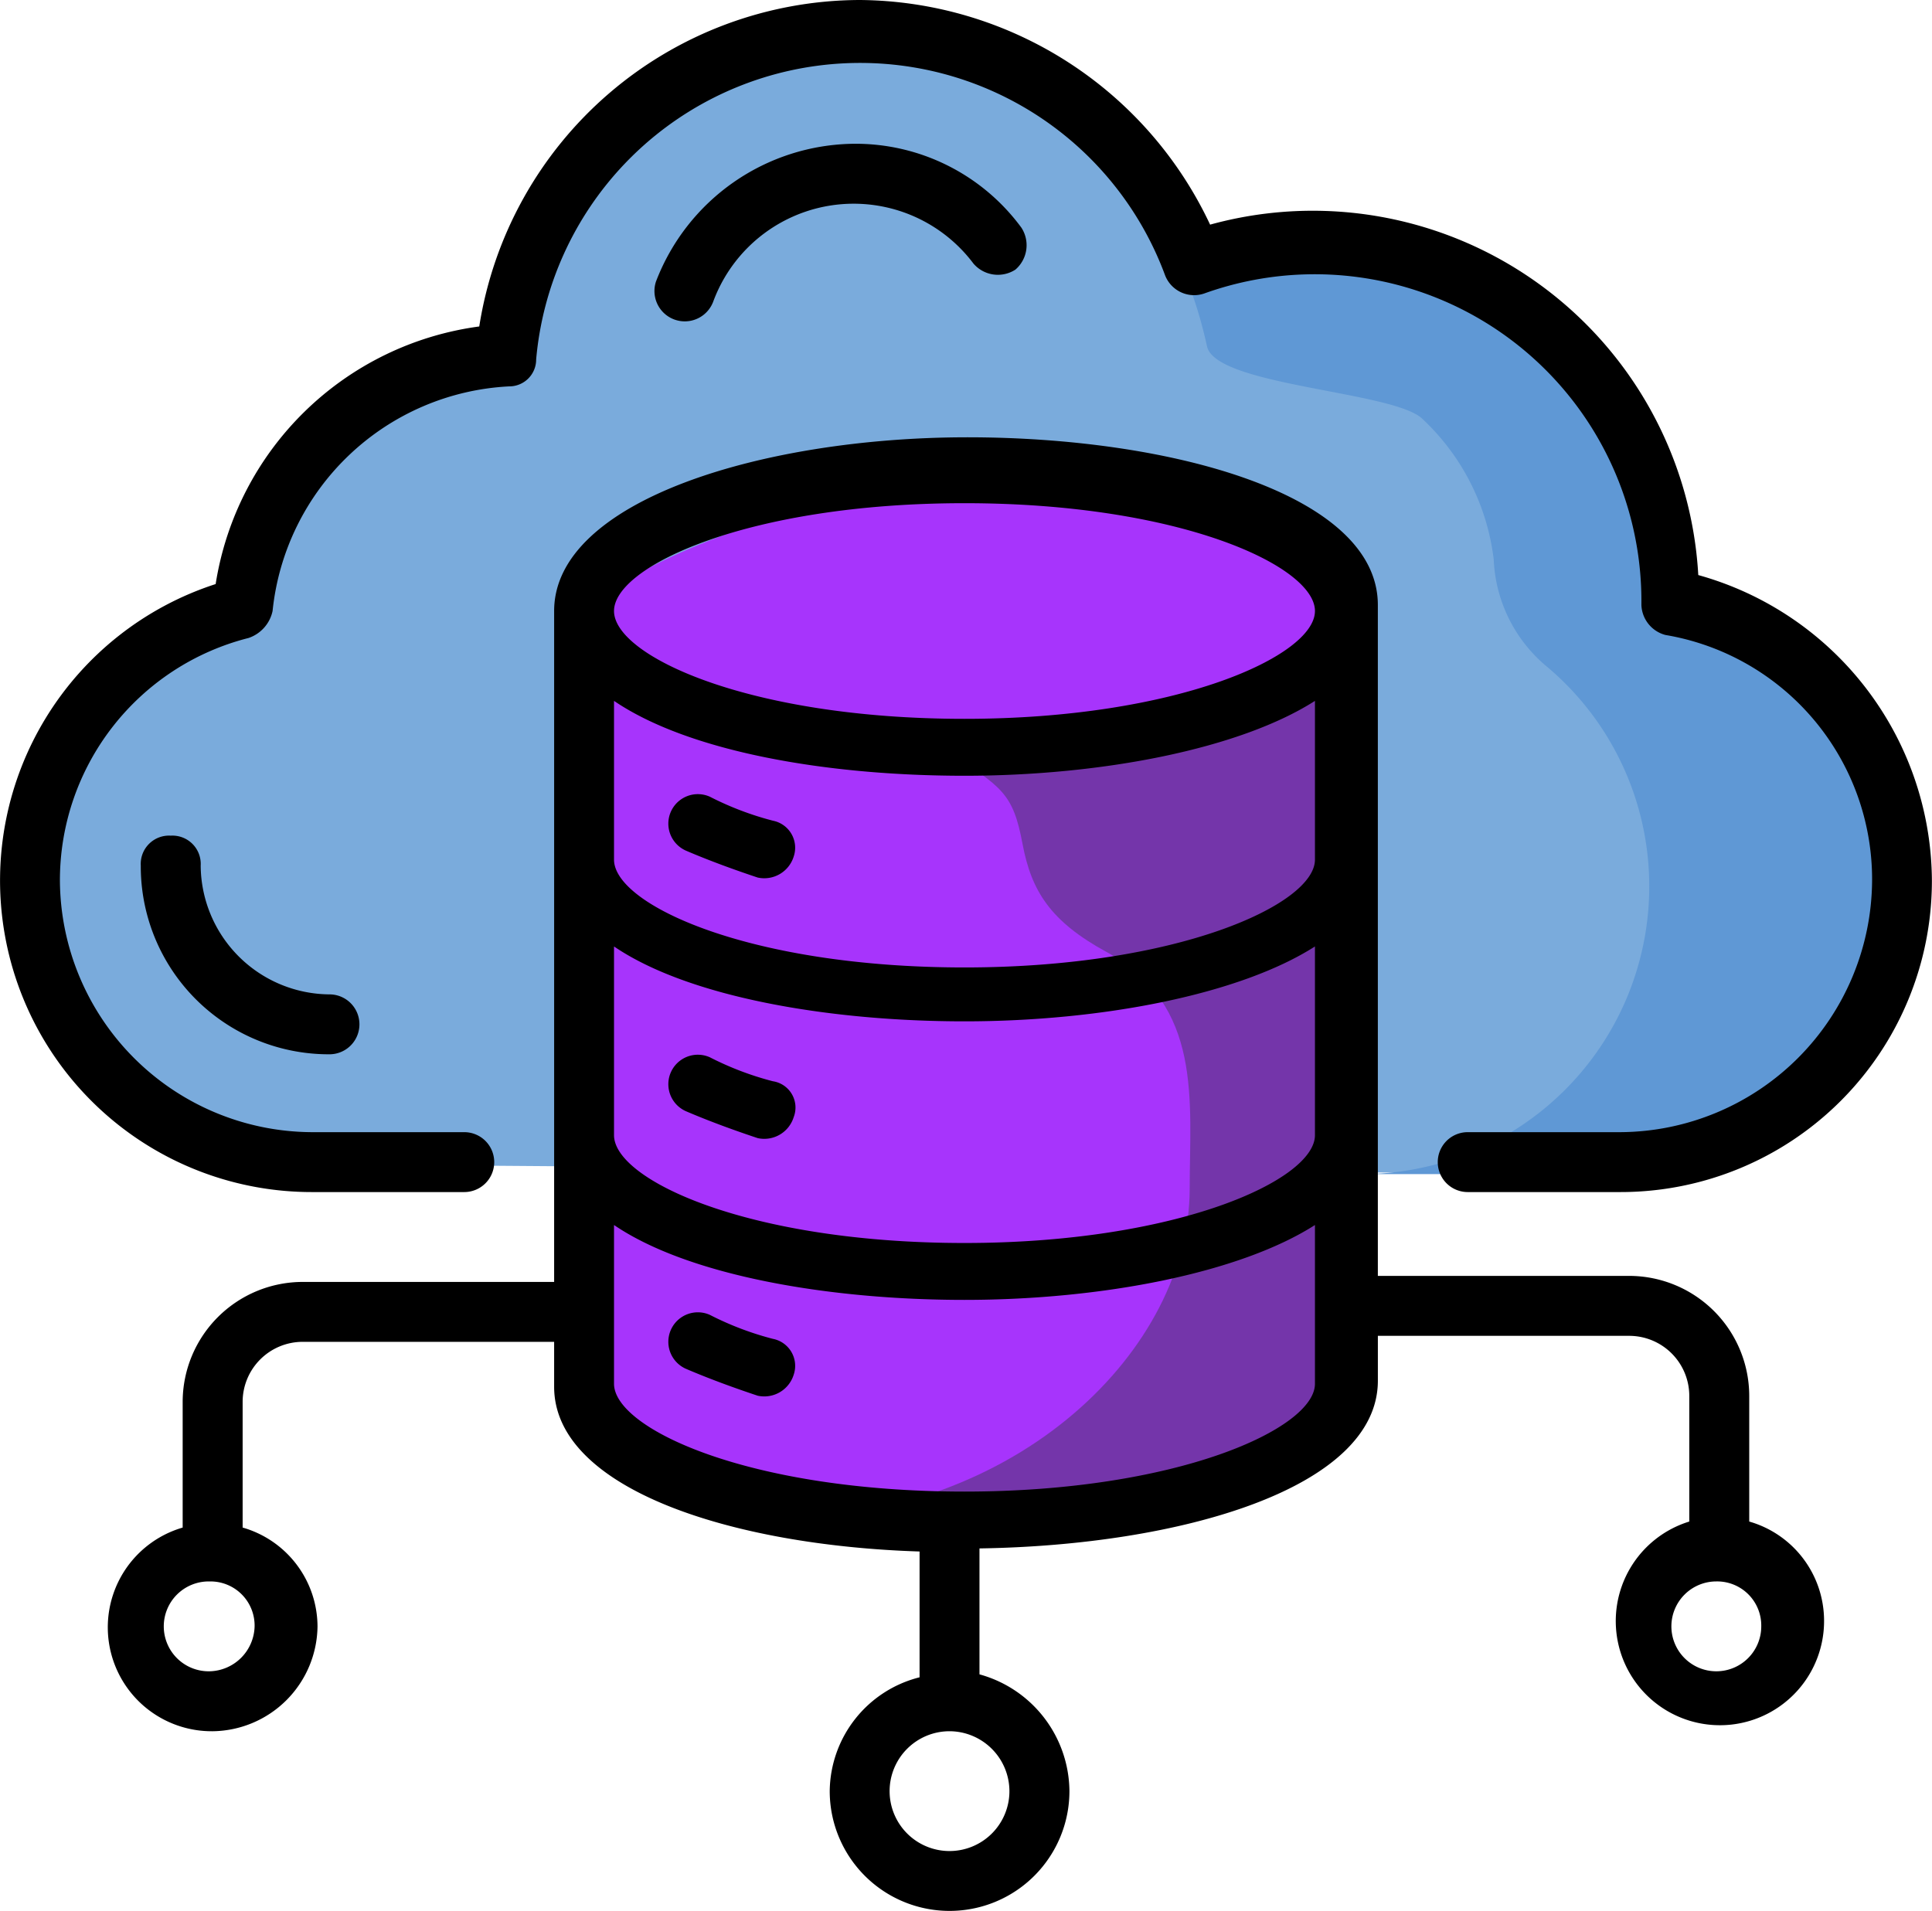 <svg id="Group_168430" data-name="Group 168430" xmlns="http://www.w3.org/2000/svg" width="95.105" height="94.073" viewBox="0 0 95.105 94.073">
  <path id="Path_49012" data-name="Path 49012" d="M-527.906-213.988c-.811-.481-3.071-.63-3-1.571.226-3.174-10.262-13.611-12.689-16.038-.536-.536-2.274-.853-2.906-1.273-.61-.405-8.891,0-8.891,0s-1.444-3.346-10.314-10.053c-7.771,0-6.526-3.42-14.5,1.374s-4.442,8.207-9.021,12.785c-9.128,4.78-12.33,9.682-12.82,13.41-3.4.965-10.206,1.193-10.16,9.915.053,9.877,2.926,17.308,12.8,17.308l64.085.486a14.351,14.351,0,0,0,14.364-14.282,14.147,14.147,0,0,0-6.947-12.061" transform="translate(614.136 245.448)" fill="#7aabdc"/>
  <path id="Path_49013" data-name="Path 49013" d="M-219.567-214.453c-.811-.481-3.779-.765-3.712-1.706.227-3.174-.639-3.141-1.336-6.826-.536-.536-.6-3.666-1.232-4.085a2.509,2.509,0,0,1-1.092-1.793c-5.022-3.114-11.647-4.648-19.442-4.788-2.531-1-4.134-4.155-5.651-6.714-2.027,0-7.239-3.407-9.191-2.861,7.851,2.2,13.085,6.337,14.842,14.363.426,1.949,9.132,2.2,10.589,3.558q.141.132.279.27a11.313,11.313,0,0,1,3.245,6.66,7.249,7.249,0,0,0,2.656,5.312,14.12,14.12,0,0,1,5,10.792,14.159,14.159,0,0,1-14.159,14.159h11.791a14.351,14.351,0,0,0,14.364-14.282,14.147,14.147,0,0,0-6.947-12.061" transform="translate(305.798 245.913)" fill="#5f98d5"/>
  <path id="Path_49014" data-name="Path 49014" d="M-23.685-43.448V-76.48s8.526-6.96,26.34-5.762,7.958,10.268,7.958,10.268a5.785,5.785,0,0,1,1.7-1.174v9.988c0,1.237,2.055,26.618.818,26.618,0,0-11.609,5.719-20.812,5.719s-16.49-5.229-16-5.719" transform="translate(52.857 106.142)" fill="#a734fc"/>
  <path id="Path_49015" data-name="Path 49015" d="M-219.786-221.641c.353-3.174,1.084-4.039,0-7.724-.834-.536.135-2.743,0-3.47-8.506,1.562-19.5,3.47-19.5,3.47s-.143.366,0,.457c2.8,1.793,3.334,2.089,3.806,4.61.436,2.311,1.371,3.805,4.134,5.312,4.759,2.6,4.093,7.332,4.093,11.658,0,7.82-8.373,16.269-20.546,16.269l20.546-.441c6.877-3.29,7.566-6.543,7.462-14.4" transform="translate(285.817 265.852)" fill="#7435aa"/>
  <path id="Path_49008" data-name="Path 49008" d="M85.4,30.41A19.009,19.009,0,0,0,61.369,13.159,19.212,19.212,0,0,0,44.118,2.1,19.017,19.017,0,0,0,25.392,18.172,15.171,15.171,0,0,0,12.416,30.853a15.339,15.339,0,0,0,4.718,29.932h7.52a1.474,1.474,0,0,0,0-2.949h-7.52A12.46,12.46,0,0,1,4.749,45.45a12.309,12.309,0,0,1,9.289-11.943,1.8,1.8,0,0,0,1.18-1.327A12.335,12.335,0,0,1,26.866,21.121a1.322,1.322,0,0,0,1.327-1.327,16.008,16.008,0,0,1,30.964-4.129,1.534,1.534,0,0,0,1.917.885A16.084,16.084,0,0,1,82.6,31.59v.295a1.588,1.588,0,0,0,1.18,1.474A12.2,12.2,0,0,1,93.956,45.45,12.46,12.46,0,0,1,81.57,57.836H74.05a1.474,1.474,0,0,0,0,2.949h7.52A15.323,15.323,0,0,0,96.9,45.45,15.7,15.7,0,0,0,85.4,30.41Z" transform="translate(-1.8 -2.1)"/>
  <path id="Path_49009" data-name="Path 49009" d="M34.663,14.715A7.37,7.37,0,0,1,47.491,12.8a1.586,1.586,0,0,0,2.064.295,1.586,1.586,0,0,0,.295-2.064A10.13,10.13,0,0,0,41.593,6.9a10.548,10.548,0,0,0-9.732,6.783,1.493,1.493,0,0,0,2.8,1.032ZM9.449,42.435a1.393,1.393,0,0,0-1.474-1.474A1.393,1.393,0,0,0,6.5,42.435a9.251,9.251,0,0,0,9.289,9.289,1.474,1.474,0,0,0,0-2.949A6.387,6.387,0,0,1,9.449,42.435Z" transform="translate(0.43 0.178)"/>
  <path id="Path_49010" data-name="Path 49010" d="M27.37,25.252V58.281H14.984a5.915,5.915,0,0,0-5.9,5.9v6.193A5.115,5.115,0,0,0,10.561,80.4a5.224,5.224,0,0,0,5.161-5.161,5.084,5.084,0,0,0-3.686-4.866V64.179a2.958,2.958,0,0,1,2.949-2.949H27.37v2.212c0,5.013,8.7,7.815,17.989,8.11v6.193a5.841,5.841,0,0,0-4.423,5.6,5.9,5.9,0,0,0,11.8,0A6.014,6.014,0,0,0,48.308,77.6V71.4c9.879-.147,19.611-2.949,19.611-8.257V60.935H80.3a2.958,2.958,0,0,1,2.949,2.949v6.193a5.127,5.127,0,1,0,6.635,4.866A5.084,5.084,0,0,0,86.2,70.077V63.884a5.915,5.915,0,0,0-5.9-5.9H67.918V24.957c0-5.456-10.174-8.257-20.2-8.257S27.37,19.8,27.37,25.252ZM12.625,75.237a2.268,2.268,0,0,1-2.212,2.212,2.212,2.212,0,1,1,0-4.423A2.171,2.171,0,0,1,12.625,75.237Zm74.167,0a2.212,2.212,0,1,1-2.212-2.212A2.171,2.171,0,0,1,86.792,75.237ZM64.822,51.056c0,2.212-6.783,5.308-17.252,5.308-10.616,0-17.252-3.1-17.252-5.308V41.766c3.686,2.507,10.616,3.686,17.252,3.686,6.783,0,13.565-1.327,17.252-3.686Zm0-13.565c0,2.212-6.783,5.308-17.252,5.308-10.616,0-17.252-3.1-17.252-5.308V29.676c3.686,2.507,10.469,3.686,17.252,3.686s13.565-1.327,17.252-3.686ZM49.782,83.347A2.949,2.949,0,1,1,46.833,80.4,2.958,2.958,0,0,1,49.782,83.347Zm15.04-20.053c0,2.212-6.783,5.308-17.252,5.308-10.616,0-17.252-3.1-17.252-5.308V55.479c3.686,2.507,10.616,3.686,17.252,3.686,6.783,0,13.565-1.327,17.252-3.686ZM47.57,19.944c10.616,0,17.252,3.1,17.252,5.308S58.039,30.56,47.57,30.56c-10.616,0-17.252-3.1-17.252-5.308S36.954,19.944,47.57,19.944Z" transform="translate(-0.092 4.828)"/>
  <path id="Path_49011" data-name="Path 49011" d="M29.25,29.916a15.083,15.083,0,0,1-3.1-1.18,1.452,1.452,0,0,0-1.18,2.654q1.548.664,3.539,1.327a1.516,1.516,0,0,0,1.769-1.032,1.355,1.355,0,0,0-1.032-1.769Zm0,12.828a15.083,15.083,0,0,1-3.1-1.18,1.452,1.452,0,0,0-1.18,2.654q1.548.664,3.539,1.327a1.516,1.516,0,0,0,1.769-1.032A1.309,1.309,0,0,0,29.25,42.744Zm0,12.681a15.082,15.082,0,0,1-3.1-1.18,1.452,1.452,0,0,0-1.18,2.654q1.548.664,3.539,1.327a1.516,1.516,0,0,0,1.769-1.032A1.355,1.355,0,0,0,29.25,55.425Z" transform="translate(8.792 10.485)"/>
</svg>
